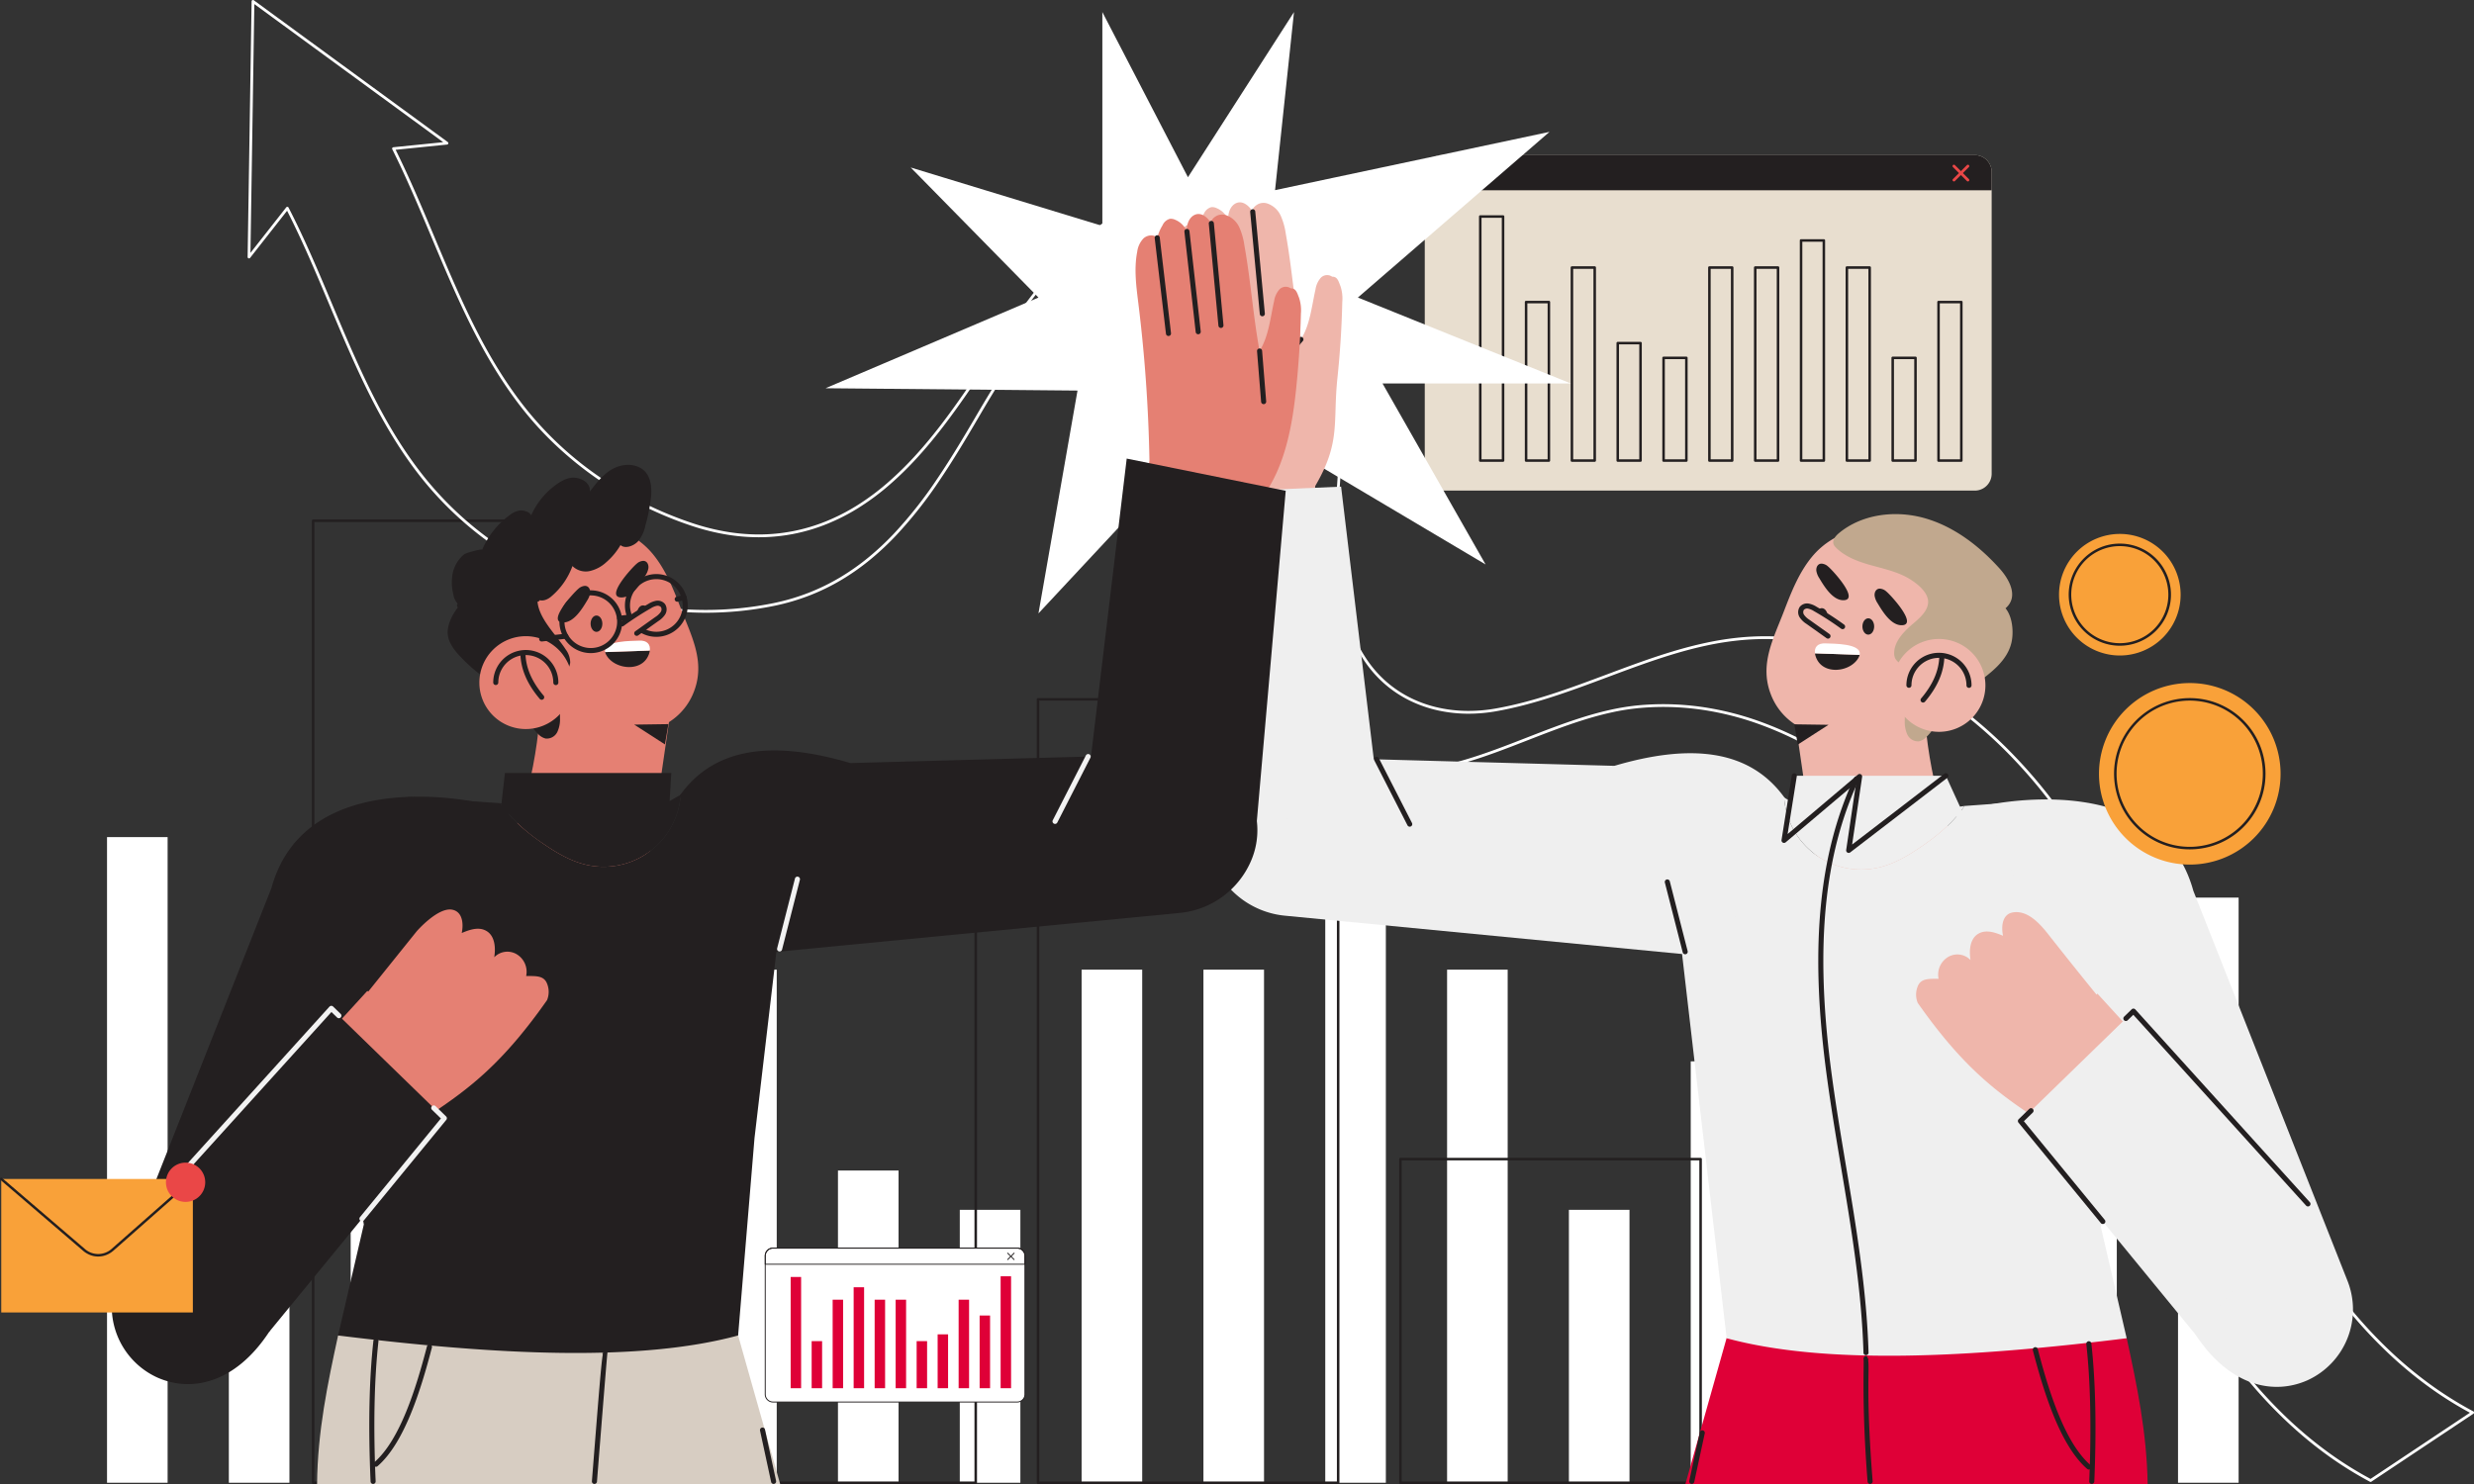 <svg xmlns="http://www.w3.org/2000/svg" width="800.001" height="480" viewBox="0 0 800.001 480">
  <rect x="0" y="0" width="800.001" height="480" fill="#333333" stroke="none"/>
  <g id="グループ_7225" data-name="グループ 7225" transform="translate(2.001)">
    <path id="パス_14007" data-name="パス 14007" d="M1714.582,173.081V270.7a5.453,5.453,0,0,1-5.458,5.449h-172.4a5.453,5.453,0,0,1-5.457-5.449v-97.62a5.455,5.455,0,0,1,5.457-5.452h172.4a5.455,5.455,0,0,1,5.458,5.452" transform="translate(-1072.552 -117.462)" fill="#e8decf"/>
    <path id="長方形_1007" data-name="長方形 1007" d="M-.951-1.357h7.37a.406.406,0,0,1,.407.406V50.32a.406.406,0,0,1-.407.406H-.951a.406.406,0,0,1-.407-.406V-.951A.406.406,0,0,1-.951-1.357Zm6.963.813H-.544V49.913H6.012Z" transform="translate(492.433 98.648)" fill="#231f20"/>
    <path id="長方形_1008" data-name="長方形 1008" d="M-.951-1.357h7.37a.406.406,0,0,1,.407.406V50.32a.406.406,0,0,1-.407.406H-.951a.406.406,0,0,1-.407-.406V-.951A.406.406,0,0,1-.951-1.357Zm6.963.813H-.544V49.913H6.012Z" transform="translate(625.801 98.648)" fill="#231f20"/>
    <path id="長方形_1009" data-name="長方形 1009" d="M-.951-1.358h7.37a.406.406,0,0,1,.407.406V37.037a.406.406,0,0,1-.407.406H-.951a.406.406,0,0,1-.407-.406V-.951A.406.406,0,0,1-.951-1.358Zm6.963.813H-.544V36.631H6.012Z" transform="translate(522.07 111.93)" fill="#231f20"/>
    <path id="長方形_1010" data-name="長方形 1010" d="M-.951-1.358h7.37a.406.406,0,0,1,.407.406V32.255a.406.406,0,0,1-.407.406H-.951a.406.406,0,0,1-.407-.406V-.951A.406.406,0,0,1-.951-1.358Zm6.963.813H-.544V31.849H6.012Z" transform="translate(536.889 116.712)" fill="#231f20"/>
    <path id="長方形_1011" data-name="長方形 1011" d="M-.951-1.358h7.37a.406.406,0,0,1,.407.406V32.255a.406.406,0,0,1-.407.406H-.951a.406.406,0,0,1-.407-.406V-.951A.406.406,0,0,1-.951-1.358Zm6.963.813H-.544V31.849H6.012Z" transform="translate(610.982 116.712)" fill="#231f20"/>
    <path id="長方形_1012" data-name="長方形 1012" d="M-.951-1.357h7.37a.406.406,0,0,1,.407.406V61.477a.406.406,0,0,1-.407.406H-.951a.406.406,0,0,1-.407-.406V-.951A.406.406,0,0,1-.951-1.357Zm6.963.813H-.544V61.071H6.012Z" transform="translate(507.251 87.49)" fill="#231f20"/>
    <path id="長方形_1013" data-name="長方形 1013" d="M-.951-1.357h7.37a.406.406,0,0,1,.407.406V61.477a.406.406,0,0,1-.407.406H-.951a.406.406,0,0,1-.407-.406V-.951A.406.406,0,0,1-.951-1.357Zm6.963.813H-.544V61.071H6.012Z" transform="translate(551.707 87.49)" fill="#231f20"/>
    <path id="長方形_1014" data-name="長方形 1014" d="M-.951-1.357h7.37a.406.406,0,0,1,.407.406V61.477a.406.406,0,0,1-.407.406H-.951a.406.406,0,0,1-.407-.406V-.951A.406.406,0,0,1-.951-1.357Zm6.963.813H-.544V61.071H6.012Z" transform="translate(596.164 87.49)" fill="#231f20"/>
    <path id="長方形_1015" data-name="長方形 1015" d="M-.951-1.358h7.37a.406.406,0,0,1,.407.406V70.244a.406.406,0,0,1-.407.406H-.951a.406.406,0,0,1-.407-.406V-.951A.406.406,0,0,1-.951-1.358Zm6.963.813H-.544V69.837H6.012Z" transform="translate(581.345 78.724)" fill="#231f20"/>
    <path id="長方形_1016" data-name="長方形 1016" d="M-.951-1.357h7.37a.406.406,0,0,1,.407.406V61.477a.406.406,0,0,1-.407.406H-.951a.406.406,0,0,1-.407-.406V-.951A.406.406,0,0,1-.951-1.357Zm6.963.813H-.544V61.071H6.012Z" transform="translate(566.526 87.49)" fill="#231f20"/>
    <path id="長方形_1017" data-name="長方形 1017" d="M-.951-1.358h7.37a.406.406,0,0,1,.407.406V77.985a.406.406,0,0,1-.407.406H-.951a.406.406,0,0,1-.407-.406V-.951A.406.406,0,0,1-.951-1.358Zm6.963.813H-.544V77.578H6.012Z" transform="translate(477.614 70.983)" fill="#231f20"/>
    <path id="パス_14008" data-name="パス 14008" d="M1714.582,173.081v5.933H1531.268v-5.933a5.455,5.455,0,0,1,5.457-5.452h172.4a5.455,5.455,0,0,1,5.458,5.452" transform="translate(-1072.552 -117.462)" fill="#231f20"/>
    <path id="線_29" data-name="線 29" d="M3.461,3.905a.448.448,0,0,1-.318-.131L-1.368-.734a.449.449,0,0,1,0-.635.45.45,0,0,1,.635,0L3.779,3.139a.449.449,0,0,1-.318.766Z" transform="translate(630.883 54.779)" fill="#ea4747"/>
    <path id="線_30" data-name="線 30" d="M-1.051,3.905a.448.448,0,0,1-.318-.131.449.449,0,0,1,0-.635L3.144-1.369a.45.45,0,0,1,.635,0,.449.449,0,0,1,0,.635L-.733,3.774A.448.448,0,0,1-1.051,3.905Z" transform="translate(630.883 54.779)" fill="#ea4747"/>
    <rect id="長方形_1018" data-name="長方形 1018" width="19.592" height="208.83" transform="translate(32.606 270.763)" fill="#fff"/>
    <rect id="長方形_1019" data-name="長方形 1019" width="19.592" height="136.296" transform="translate(71.999 343.298)" fill="#fff"/>
    <rect id="長方形_1020" data-name="長方形 1020" width="19.592" height="136.296" transform="translate(190.18 343.298)" fill="#fff"/>
    <rect id="長方形_1021" data-name="長方形 1021" width="19.592" height="136.296" transform="translate(544.72 343.298)" fill="#fff"/>
    <rect id="長方形_1022" data-name="長方形 1022" width="19.592" height="100.986" transform="translate(268.966 378.607)" fill="#fff"/>
    <rect id="長方形_1023" data-name="長方形 1023" width="19.592" height="88.275" transform="translate(308.36 391.319)" fill="#fff"/>
    <rect id="長方形_1024" data-name="長方形 1024" width="19.592" height="88.275" transform="translate(505.326 391.319)" fill="#fff"/>
    <rect id="長方形_1025" data-name="長方形 1025" width="19.592" height="88.275" transform="translate(623.506 391.319)" fill="#fff"/>
    <rect id="長方形_1026" data-name="長方形 1026" width="19.592" height="165.957" transform="translate(229.573 313.637)" fill="#fff"/>
    <rect id="長方形_1027" data-name="長方形 1027" width="19.592" height="165.957" transform="translate(347.753 313.637)" fill="#fff"/>
    <rect id="長方形_1028" data-name="長方形 1028" width="19.592" height="165.957" transform="translate(465.933 313.637)" fill="#fff"/>
    <rect id="長方形_1029" data-name="長方形 1029" width="19.592" height="165.957" transform="translate(662.9 313.637)" fill="#fff"/>
    <rect id="長方形_1030" data-name="長方形 1030" width="19.592" height="189.261" transform="translate(426.54 290.332)" fill="#fff"/>
    <rect id="長方形_1031" data-name="長方形 1031" width="19.592" height="189.261" transform="translate(702.293 290.332)" fill="#fff"/>
    <rect id="長方形_1032" data-name="長方形 1032" width="19.592" height="165.957" transform="translate(387.146 313.637)" fill="#fff"/>
    <rect id="長方形_1033" data-name="長方形 1033" width="19.592" height="98.162" transform="translate(111.393 381.432)" fill="#fff"/>
    <rect id="長方形_1034" data-name="長方形 1034" width="19.592" height="55.084" transform="translate(150.786 424.51)" fill="#fff"/>
    <rect id="長方形_1035" data-name="長方形 1035" width="19.592" height="55.084" transform="translate(584.113 424.51)" fill="#fff"/>
    <path id="長方形_1036" data-name="長方形 1036" d="M-.951-1.357H96.11a.406.406,0,0,1,.407.406V61.1a.406.406,0,0,1-.407.406H-.951a.406.406,0,0,1-.407-.406V-.951A.406.406,0,0,1-.951-1.357ZM95.7-.545H-.544v61.24H95.7Z" transform="translate(569.002 418.492)" fill="#231f20"/>
    <path id="長方形_1037" data-name="長方形 1037" d="M-.951-1.357H96.11a.406.406,0,0,1,.407.406V103.735a.406.406,0,0,1-.407.406H-.951a.406.406,0,0,1-.407-.406V-.951A.406.406,0,0,1-.951-1.357ZM95.7-.545H-.544V103.329H95.7Z" transform="translate(451.804 375.859)" fill="#231f20"/>
    <path id="長方形_1038" data-name="長方形 1038" d="M-.951-1.358H96.11a.406.406,0,0,1,.407.406v253.4a.406.406,0,0,1-.407.406H-.951a.406.406,0,0,1-.407-.406V-.951A.406.406,0,0,1-.951-1.358ZM95.7-.545H-.544V252.044H95.7Z" transform="translate(334.606 227.143)" fill="#231f20"/>
    <path id="長方形_1039" data-name="長方形 1039" d="M-.951-1.357H96.11a.406.406,0,0,1,.407.406V208.421a.406.406,0,0,1-.407.406H-.951a.406.406,0,0,1-.407-.406V-.951A.406.406,0,0,1-.951-1.357ZM95.7-.545H-.544V208.014H95.7Z" transform="translate(217.408 271.173)" fill="#231f20"/>
    <path id="長方形_1040" data-name="長方形 1040" d="M-.951-1.357H96.11a.406.406,0,0,1,.407.406V310.2a.406.406,0,0,1-.407.406H-.951a.406.406,0,0,1-.407-.406V-.951A.406.406,0,0,1-.951-1.357ZM95.7-.545H-.544V309.8H95.7Z" transform="translate(100.209 169.389)" fill="#231f20"/>
    <path id="パス_14009" data-name="パス 14009" d="M947.1,479.324a.449.449,0,0,1-.211-.053,119.466,119.466,0,0,1-13.8-8.617,131.278,131.278,0,0,1-12.468-10.264,150.222,150.222,0,0,1-11.227-11.673c-3.446-3.984-6.837-8.3-10.079-12.843-3.081-4.313-6.117-8.949-9.024-13.778-2.746-4.561-5.459-9.431-8.064-14.476-2.44-4.726-4.862-9.752-7.2-14.938-2.163-4.8-4.324-9.907-6.423-15.165-2.8-7.025-5.509-13.234-8.268-18.981-2.535-5.28-5.125-10.181-7.916-14.984-5.294-9.109-10.8-16.964-17.169-26.06-5.114-7.3-10.911-15.574-17.693-26.058a162.572,162.572,0,0,0-19.2-24.272,145.048,145.048,0,0,0-23.641-19.977,115,115,0,0,0-27.01-13.543,95.915,95.915,0,0,0-14.436-3.694,87.7,87.7,0,0,0-14.882-1.29c-2.634,0-5.3.125-7.91.371a73.414,73.414,0,0,0-9.089,1.459c-2.844.63-5.8,1.43-9.022,2.444-6,1.886-12.052,4.244-17.9,6.523-6.612,2.576-13.448,5.239-20.169,7.2a89.219,89.219,0,0,1-10.109,2.371,60.241,60.241,0,0,1-10.157.9h0c-.91,0-1.824-.024-2.714-.071a47.428,47.428,0,0,1-9.55-1.48,46.889,46.889,0,0,1-4.8-1.547,49.537,49.537,0,0,1-4.817-2.149,55.909,55.909,0,0,1-8.657-5.437,47.556,47.556,0,0,1-6.795-6.368,46.812,46.812,0,0,1-5.157-7.191,53.2,53.2,0,0,1-3.748-7.9,78.892,78.892,0,0,1-4.216-17.5,186.41,186.41,0,0,1-1.423-19.081c-.281-8.43-.249-17.025-.217-25.337.035-9.188.071-18.688-.317-28-.209-5.009-.52-9.565-.952-13.929-.484-4.9-1.107-9.426-1.9-13.85a38.735,38.735,0,0,0-2.6-8.772,24.507,24.507,0,0,0-4.256-6.683,17.552,17.552,0,0,0-5.835-4.251,18.13,18.13,0,0,0-7.4-1.5,28.213,28.213,0,0,0-9.438,1.8c-23.957,8.576-39.009,31.608-52.373,54.464-3.825,6.543-7.973,13.5-12.383,20.022a139.41,139.41,0,0,1-14.216,18.044,91.862,91.862,0,0,1-8.231,7.706,76.242,76.242,0,0,1-9.21,6.518,69.689,69.689,0,0,1-10.36,5.1,71.2,71.2,0,0,1-11.676,3.439,110.435,110.435,0,0,1-22.082,2.21,117.842,117.842,0,0,1-26.011-2.94A121.7,121.7,0,0,1,357.9,186.72a118.742,118.742,0,0,1-22.334-13.656,110.825,110.825,0,0,1-18.649-18.349c-1.616-2.025-3.216-4.172-4.756-6.379-1.468-2.1-2.929-4.334-4.344-6.627-2.61-4.231-5.125-8.763-7.687-13.854-4.756-9.451-8.96-19.451-13.025-29.121-2.179-5.184-4.432-10.544-6.746-15.762-2.475-5.582-4.77-10.43-7-14.8L261.4,83.406a.449.449,0,0,1-.8-.284L261.887.439A.449.449,0,0,1,262.6.084l62.72,45.863a.449.449,0,0,1-.22.809l-16.639,1.69c4.524,9.127,8.55,18.706,12.447,27.976,4.059,9.657,8.257,19.643,13,29.068,2.551,5.068,5.053,9.578,7.65,13.787,1.406,2.279,2.858,4.495,4.316,6.585,1.529,2.192,3.118,4.323,4.722,6.333a110.862,110.862,0,0,0,24.222,22.364A118.89,118.89,0,0,0,389.1,162.9a120.877,120.877,0,0,0,15.3,6.3,73.879,73.879,0,0,0,10.893,2.755,63.076,63.076,0,0,0,10.572.913,57.94,57.94,0,0,0,11.022-1.053,58.574,58.574,0,0,0,10.626-3.146,65.27,65.27,0,0,0,10.217-5.221,78.556,78.556,0,0,0,9.791-7.279,107.814,107.814,0,0,0,9.118-8.949c2.7-2.967,5.381-6.187,8.19-9.843,5.22-6.795,10.084-14.075,14.787-21.115l1.528-2.287c2.384-3.563,4.966-7.389,7.7-11.232,2.913-4.1,5.6-7.659,8.211-10.877A132.372,132.372,0,0,1,526.1,81.752c1.626-1.631,3.286-3.194,4.933-4.645,1.725-1.519,3.5-2.966,5.261-4.3,8.49-6.421,17.066-10.323,25.489-11.6a39.932,39.932,0,0,1,5.95-.444,42.558,42.558,0,0,1,10.612,1.363,44.693,44.693,0,0,1,9.98,3.9,42.183,42.183,0,0,1,15.658,14.339,47.034,47.034,0,0,1,3.64,6.98,60.99,60.99,0,0,1,2.559,7.443,105.907,105.907,0,0,1,2.887,15.538c.688,5.654,1.157,11.41,1.394,17.107s.247,11.472.031,17.164c-.154,4.043-.426,8.148-.688,12.118a225.374,225.374,0,0,0-.734,23.154c.114,3.048.361,6.008.735,8.8a72.69,72.69,0,0,0,1.678,8.648,57.636,57.636,0,0,0,2.817,8.264,47.481,47.481,0,0,0,4.149,7.648,37.219,37.219,0,0,0,6.562,7.43,36.655,36.655,0,0,0,7.927,5.208,39.8,39.8,0,0,0,8.927,3.069,45.041,45.041,0,0,0,9.561,1.006,50.327,50.327,0,0,0,8.718-.775c2.957-.521,5.947-1.18,9.141-2.012,2.847-.742,5.792-1.607,9-2.644,5.969-1.928,11.972-4.174,17.778-6.346,6.953-2.6,14.143-5.291,21.32-7.451,3.867-1.164,7.423-2.086,10.869-2.819a96.4,96.4,0,0,1,11.118-1.727c2.64-.248,5.328-.374,7.989-.374a88.585,88.585,0,0,1,15.036,1.3,96.815,96.815,0,0,1,14.573,3.729,115.921,115.921,0,0,1,27.224,13.648,145.961,145.961,0,0,1,23.79,20.1,163.459,163.459,0,0,1,19.31,24.4c6.774,10.47,12.565,18.736,17.675,26.03,6.384,9.112,11.9,16.982,17.211,26.124,2.8,4.823,5.4,9.745,7.949,15.047,2.769,5.766,5.481,11.993,8.293,19.037,2.094,5.246,4.25,10.336,6.408,15.129,2.328,5.172,4.743,10.183,7.176,14.895,2.6,5.027,5.3,9.88,8.036,14.425,2.9,4.809,5.919,9.425,8.986,13.719,3.226,4.516,6.6,8.815,10.027,12.778a149.262,149.262,0,0,0,11.159,11.6,130.322,130.322,0,0,0,12.382,10.193,118.533,118.533,0,0,0,13.7,8.551.449.449,0,0,1,.038.77l-32.977,21.964A.449.449,0,0,1,947.1,479.324ZM718.387,227.762a88.6,88.6,0,0,1,15.035,1.3,96.814,96.814,0,0,1,14.572,3.729,115.908,115.908,0,0,1,27.223,13.648,145.94,145.94,0,0,1,23.788,20.1,163.458,163.458,0,0,1,19.31,24.406c6.774,10.47,12.565,18.737,17.675,26.03,6.384,9.112,11.9,16.982,17.21,26.124,2.8,4.823,5.4,9.745,7.949,15.046,2.769,5.766,5.481,11.993,8.293,19.037,2.094,5.246,4.25,10.336,6.408,15.129,2.328,5.172,4.743,10.183,7.176,14.895,2.6,5.027,5.3,9.88,8.035,14.425,2.9,4.809,5.919,9.425,8.986,13.719,3.226,4.516,6.6,8.815,10.027,12.778a149.315,149.315,0,0,0,11.159,11.6,130.385,130.385,0,0,0,12.382,10.194,118.64,118.64,0,0,0,13.461,8.426l32.13-21.4a119.64,119.64,0,0,1-13.14-8.261A131.252,131.252,0,0,1,953.6,438.428a150.214,150.214,0,0,1-11.227-11.673c-3.446-3.984-6.837-8.3-10.079-12.844-3.081-4.313-6.117-8.949-9.025-13.778-2.746-4.561-5.459-9.432-8.064-14.476-2.441-4.726-4.862-9.752-7.2-14.938-2.163-4.8-4.324-9.907-6.423-15.165-2.8-7.025-5.509-13.234-8.268-18.982-2.535-5.28-5.125-10.182-7.916-14.984-5.294-9.109-10.8-16.964-17.17-26.06-5.114-7.3-10.911-15.574-17.693-26.058a162.564,162.564,0,0,0-19.2-24.27,145.057,145.057,0,0,0-23.642-19.977,115.019,115.019,0,0,0-27.012-13.543,95.917,95.917,0,0,0-14.437-3.694,87.687,87.687,0,0,0-14.883-1.29c-2.633,0-5.292.125-7.9.37a95.491,95.491,0,0,0-11.015,1.711c-3.422.727-6.954,1.643-10.8,2.8-7.148,2.152-14.325,4.836-21.264,7.433-5.815,2.175-11.828,4.425-17.816,6.359-3.227,1.042-6.188,1.912-9.052,2.659-3.217.839-6.23,1.5-9.211,2.028a51.222,51.222,0,0,1-8.874.788,45.943,45.943,0,0,1-9.752-1.027,40.693,40.693,0,0,1-9.129-3.139,37.554,37.554,0,0,1-8.121-5.336,38.121,38.121,0,0,1-6.721-7.609,48.386,48.386,0,0,1-4.228-7.792,58.5,58.5,0,0,1-2.861-8.393,73.563,73.563,0,0,1-1.7-8.755c-.378-2.818-.627-5.807-.742-8.883a226.084,226.084,0,0,1,.736-23.247c.263-3.964.534-8.062.687-12.093.216-5.668.205-11.419-.031-17.092s-.7-11.405-1.388-17.036a105.1,105.1,0,0,0-2.861-15.408,60.127,60.127,0,0,0-2.521-7.333,46.127,46.127,0,0,0-3.569-6.847A41.283,41.283,0,0,0,587.9,66.824,43.79,43.79,0,0,0,578.117,63a41.657,41.657,0,0,0-10.388-1.335,39.015,39.015,0,0,0-5.815.433c-8.273,1.251-16.712,5.095-25.081,11.424-1.748,1.322-3.5,2.755-5.209,4.259-1.633,1.438-3.279,2.987-4.891,4.605a131.483,131.483,0,0,0-8.982,10.048c-2.6,3.2-5.274,6.746-8.176,10.831-2.723,3.833-5.3,7.654-7.682,11.211l-1.528,2.286c-4.711,7.053-9.583,14.345-14.821,21.164-2.824,3.676-5.519,6.915-8.238,9.9a108.716,108.716,0,0,1-9.194,9.023,79.456,79.456,0,0,1-9.9,7.363,66.174,66.174,0,0,1-10.359,5.292A59.465,59.465,0,0,1,437.06,172.7a58.842,58.842,0,0,1-11.193,1.07,63.976,63.976,0,0,1-10.723-.926,74.775,74.775,0,0,1-11.026-2.789,121.771,121.771,0,0,1-15.413-6.344,119.777,119.777,0,0,1-14.393-8.41,115.221,115.221,0,0,1-13.046-10.357,109.351,109.351,0,0,1-11.372-12.188c-1.616-2.025-3.216-4.172-4.756-6.38-1.467-2.1-2.929-4.334-4.344-6.627-2.61-4.231-5.125-8.763-7.687-13.855-4.757-9.451-8.96-19.452-13.025-29.123-3.973-9.453-8.082-19.229-12.711-28.5a.449.449,0,0,1,.357-.647l16.121-1.638L262.772,1.321,261.514,81.8l11.567-14.733a.45.45,0,0,1,.753.071c5.223,10.126,9.736,20.862,14.1,31.245,4.059,9.657,8.256,19.642,13,29.065,2.551,5.068,5.053,9.577,7.649,13.786,1.406,2.279,2.858,4.494,4.316,6.585,1.529,2.192,3.118,4.323,4.722,6.333a109.925,109.925,0,0,0,18.5,18.2,117.838,117.838,0,0,0,22.165,13.553,120.8,120.8,0,0,0,24.6,8.458,116.943,116.943,0,0,0,25.812,2.918,109.534,109.534,0,0,0,21.9-2.191,70.3,70.3,0,0,0,11.528-3.4,68.789,68.789,0,0,0,10.226-5.03,75.356,75.356,0,0,0,9.1-6.441,90.981,90.981,0,0,0,8.15-7.63,138.553,138.553,0,0,0,14.124-17.929c4.4-6.5,8.534-13.443,12.352-19.973,2.929-5.01,6.445-10.917,10.312-16.746A153.36,153.36,0,0,1,518.2,102.2c9.6-11.083,19.653-18.4,30.73-22.363a29.1,29.1,0,0,1,9.742-1.854,19.023,19.023,0,0,1,7.761,1.575,18.443,18.443,0,0,1,6.133,4.466,25.4,25.4,0,0,1,4.415,6.926,39.633,39.633,0,0,1,2.662,8.976c.8,4.447,1.426,9,1.913,13.92.434,4.381.746,8.954.956,13.98.389,9.331.353,18.842.318,28.039-.032,8.3-.064,16.891.217,25.3a185.586,185.586,0,0,0,1.415,18.99,78.019,78.019,0,0,0,4.166,17.3,52.327,52.327,0,0,0,3.684,7.768,45.9,45.9,0,0,0,5.058,7.053,46.652,46.652,0,0,0,6.666,6.248,55,55,0,0,0,8.517,5.349,48.624,48.624,0,0,0,4.729,2.11,45.979,45.979,0,0,0,4.707,1.517,46.517,46.517,0,0,0,9.368,1.452c.875.046,1.772.07,2.666.07h0a59.349,59.349,0,0,0,10.007-.887,88.343,88.343,0,0,0,10.008-2.348c6.683-1.949,13.5-4.605,20.095-7.174,5.866-2.285,11.931-4.648,17.961-6.543,3.252-1.022,6.228-1.828,9.1-2.464a74.347,74.347,0,0,1,9.2-1.476C713.035,227.888,715.725,227.762,718.387,227.762Z" transform="translate(-182.529 0.003)" fill="#fff"/>
    <g id="グループ_7226" data-name="グループ 7226" transform="translate(245.297 403.556)">
      <path id="パス_14010" data-name="パス 14010" d="M998.541,1067.83V1112.6a2.5,2.5,0,0,1-2.5,2.5h-78.99a2.5,2.5,0,0,1-2.5-2.5V1067.83a2.5,2.5,0,0,1,2.5-2.5h78.99a2.5,2.5,0,0,1,2.5,2.5" transform="translate(-914.401 -1065.179)" fill="#fff"/>
      <path id="パス_14011" data-name="パス 14011" d="M915.842,1063.972h78.99a2.648,2.648,0,0,1,2.65,2.65v44.772a2.647,2.647,0,0,1-2.65,2.649h-78.99a2.647,2.647,0,0,1-2.65-2.649v-44.772a2.648,2.648,0,0,1,2.65-2.65Zm78.99,49.772a2.353,2.353,0,0,0,2.351-2.35v-44.772a2.354,2.354,0,0,0-2.351-2.351h-78.99a2.354,2.354,0,0,0-2.351,2.351v44.772a2.353,2.353,0,0,0,2.351,2.35Z" transform="translate(-913.193 -1063.972)" fill="#231f20"/>
      <rect id="長方形_1041" data-name="長方形 1041" width="3.377" height="23.515" transform="translate(69.479 21.948)" fill="#df0037"/>
      <rect id="長方形_1042" data-name="長方形 1042" width="3.377" height="35.981" transform="translate(8.373 9.482)" fill="#df0037"/>
      <rect id="長方形_1043" data-name="長方形 1043" width="3.377" height="17.423" transform="translate(55.9 28.04)" fill="#df0037"/>
      <rect id="長方形_1044" data-name="長方形 1044" width="3.377" height="15.23" transform="translate(49.111 30.233)" fill="#df0037"/>
      <rect id="長方形_1045" data-name="長方形 1045" width="3.377" height="15.23" transform="translate(15.162 30.233)" fill="#df0037"/>
      <rect id="長方形_1046" data-name="長方形 1046" width="3.377" height="28.632" transform="translate(62.69 16.831)" fill="#df0037"/>
      <rect id="長方形_1047" data-name="長方形 1047" width="3.377" height="28.632" transform="translate(42.32 16.831)" fill="#df0037"/>
      <rect id="長方形_1048" data-name="長方形 1048" width="3.377" height="28.632" transform="translate(21.952 16.831)" fill="#df0037"/>
      <rect id="長方形_1049" data-name="長方形 1049" width="3.377" height="32.653" transform="translate(28.741 12.81)" fill="#df0037"/>
      <rect id="長方形_1050" data-name="長方形 1050" width="3.377" height="28.632" transform="translate(35.531 16.831)" fill="#df0037"/>
      <rect id="長方形_1051" data-name="長方形 1051" width="3.377" height="36.203" transform="translate(76.269 9.26)" fill="#df0037"/>
      <path id="パス_14012" data-name="パス 14012" d="M915.842,1063.972h78.99a2.648,2.648,0,0,1,2.65,2.65v2.721a.15.15,0,0,1-.149.149H913.342a.149.149,0,0,1-.149-.149v-2.721a2.648,2.648,0,0,1,2.65-2.65Zm81.341,5.222v-2.572a2.354,2.354,0,0,0-2.351-2.351h-78.99a2.354,2.354,0,0,0-2.351,2.351v2.572Z" transform="translate(-913.193 -1063.972)" fill="#231f20"/>
      <path id="線_31" data-name="線 31" d="M.859,1.009A.149.149,0,0,1,.754.965L-1.314-1.1a.149.149,0,0,1,0-.211.149.149,0,0,1,.211,0L.965.754a.149.149,0,0,1-.106.255Z" transform="translate(79.76 2.991)" fill="#231f20"/>
      <path id="線_32" data-name="線 32" d="M-1.208,1.009A.149.149,0,0,1-1.314.965a.149.149,0,0,1,0-.211L.754-1.314a.149.149,0,0,1,.211,0,.149.149,0,0,1,0,.211L-1.1.965A.149.149,0,0,1-1.208,1.009Z" transform="translate(79.76 2.991)" fill="#231f20"/>
    </g>
    <path id="パス_14013" data-name="パス 14013" d="M953.287,105.379,911.971,63.315l61.972,18.9V13.043l27.68,53.415,34.293-53.415-6.125,57.6,88.754-18.852-61.973,53.585,68.858,27.791h-60.893l33.331,58.546L1027.242,149.8l-5.1,57.743-18.7-53.771-50.157,53.771,12.624-72.074-81.482-.755Z" transform="translate(-619.483 -9.139)" fill="#fff"/>
    <path id="パス_14014" data-name="パス 14014" d="M1308.482,310.43c8.34-14.245,5.65-20.473,7.165-34.859q1.294-12.289,1.575-24.657a12.786,12.786,0,0,0-.6-5.147c-.657-1.612-.95-3.047-2.692-3.03a2.822,2.822,0,0,0-3.708.421,7.383,7.383,0,0,0-1.662,3.7c-1.233,5.483-1.744,11.373-4.7,16.154-2.086-11.387-2.859-22.76-4.9-34.089a21.885,21.885,0,0,0-1.63-5.864,7.392,7.392,0,0,0-4.377-4,3.989,3.989,0,0,0-3.088.284c-.914.542-1.848,1.371-1.606,2.4-1.058-1.75-3.074-3.715-5.27-2.821-1.955.8-2.832,3.323-2.62,5.421a7.092,7.092,0,0,0-3.9-3.821,3.175,3.175,0,0,0-1.631-.262,3.672,3.672,0,0,0-2.356,2.092,14.958,14.958,0,0,0-1.721,4.034c-1.131-1.178-3.213-.907-4.425.189a7.7,7.7,0,0,0-2.046,4.356c-1.082,5.535-.3,11.241.393,16.839a485.18,485.18,0,0,1,3.565,50.6l2.513,34.657,35.905-2.151Z" transform="translate(-885.177 -153.25)" fill="#efb6ab"/>
    <path id="線_33" data-name="線 33" d="M1.188,31.884a.82.82,0,0,1-.816-.743L-2.736-1.843A.82.82,0,0,1-2-2.736.82.82,0,0,1-1.1-2L2.006,30.988a.82.82,0,0,1-.74.893Q1.227,31.884,1.188,31.884Z" transform="translate(405.001 70.415)" fill="#231f20"/>
    <path id="線_34" data-name="線 34" d="M1.728,31.33A.82.82,0,0,1,.913,30.6L-2.734-1.828a.82.82,0,0,1,.724-.906.82.82,0,0,1,.907.723l3.647,32.43a.82.82,0,0,1-.724.906A.83.83,0,0,1,1.728,31.33Z" transform="translate(397.111 73.014)" fill="#231f20"/>
    <path id="線_35" data-name="線 35" d="M1.723,29.849a.82.82,0,0,1-.814-.724L-2.734-1.824a.82.82,0,0,1,.719-.91.82.82,0,0,1,.911.718L2.539,28.933a.82.82,0,0,1-.719.91A.83.83,0,0,1,1.723,29.849Z" transform="translate(387.503 75.057)" fill="#231f20"/>
    <path id="パス_14015" data-name="パス 14015" d="M1339.989,401.848a.82.82,0,0,1-.817-.757c-.428-5.572,1.2-11.661,4.718-17.607.662-1.12,1.413-2.441,2.224-3.868,2.98-5.242,6.689-11.766,9.91-15.314a.82.82,0,0,1,1.216,1.1c-3.1,3.414-6.759,9.851-9.7,15.022-.816,1.435-1.572,2.764-2.238,3.892-3.343,5.656-4.9,11.412-4.5,16.648a.82.82,0,0,1-.755.88Z" transform="translate(-937.954 -255.089)" fill="#231f20"/>
    <path id="パス_14016" data-name="パス 14016" d="M1302.589,404.437a.82.82,0,0,1-.8-.653,87.311,87.311,0,0,0-8.585-23.57.82.82,0,0,1,1.445-.776,88.933,88.933,0,0,1,8.747,24.012.821.821,0,0,1-.8.987Z" transform="translate(-905.733 -265.581)" fill="#231f20"/>
    <path id="パス_14017" data-name="パス 14017" d="M1962.1,1493.637H1812.623l13.333-47.25h129.351c3.3,15.24,6.518,30.522,6.789,47.25" transform="translate(-1269.622 -1013.637)" fill="#df0037"/>
    <path id="パス_14018" data-name="パス 14018" d="M1913.558,635.718a20.083,20.083,0,0,1-12.052-11.89c-3.664-9.589.813-17.794,4.221-26.657,2.364-6.148,4.792-12.409,8.941-17.528,15.4-19,50.76-8.385,53.274,15.669,1.189,11.384-6.4,24.191-15.569,30.57-9.872,6.867-26.793,13.842-38.814,9.836" transform="translate(-1330.919 -399.332)" fill="#efb6ab"/>
    <path id="パス_14019" data-name="パス 14019" d="M1971.411,734.491c-.493,16.473,3.505,42.075,11.654,55.613-19.427,7.805-36.4,10.689-46.975.716l-6.813-46.836Z" transform="translate(-1351.33 -514.68)" fill="#efb6ab"/>
    <path id="パス_14020" data-name="パス 14020" d="M1952.453,706.129a6.049,6.049,0,0,0,.553,1.788,5.845,5.845,0,0,0,1.713,2.154c3.484,2.7,9.734,1.271,11.832-2.552a3.477,3.477,0,0,0,.35-.9Z" transform="translate(-1367.564 -494.806)" fill="#231f20"/>
    <path id="パス_14021" data-name="パス 14021" d="M1952.366,698.573l14.448.492c.8-3.816-8.883-3.583-10.955-3.706-2.642-.158-3.755,1.255-3.493,3.215" transform="translate(-1367.477 -487.251)" fill="#fff"/>
    <path id="パス_14022" data-name="パス 14022" d="M2003.685,670.9c0,1.459.851,2.642,1.9,2.642s1.9-1.183,1.9-2.642-.851-2.642-1.9-2.642-1.9,1.183-1.9,2.642" transform="translate(-1403.449 -468.269)" fill="#231f20"/>
    <path id="パス_14023" data-name="パス 14023" d="M1953.442,659.933c0,1.459.851,2.642,1.9,2.642s1.9-1.183,1.9-2.642-.851-2.642-1.9-2.642-1.9,1.183-1.9,2.642" transform="translate(-1368.257 -460.584)" fill="#231f20"/>
    <path id="パス_14024" data-name="パス 14024" d="M1950.607,661.656a95.6,95.6,0,0,0-8.864-5.737,6.419,6.419,0,0,0-2.179-.9,2.037,2.037,0,0,0-2.1,3.262,6.769,6.769,0,0,0,1.962,1.836l6.465,4.6Z" transform="translate(-1356.779 -458.97)" fill="#efb6ab"/>
    <path id="パス_14051" data-name="パス 14051" d="M485.318,1491.425H335.574c.168-17.043,3.443-32.562,6.8-48.04H471.726Z" transform="translate(-235.047 -1011.425)" fill="#d7cdc2"/>
    <path id="パス_14025" data-name="パス 14025" d="M1943.967,663.612a.817.817,0,0,1-.475-.152l-6.465-4.6a7.448,7.448,0,0,1-2.186-2.075,3.109,3.109,0,0,1,.01-3.471,3.067,3.067,0,0,1,2.915-1.029,7.123,7.123,0,0,1,2.465,1,96.786,96.786,0,0,1,8.939,5.786.82.82,0,1,1-.967,1.325,95.142,95.142,0,0,0-8.788-5.688,5.72,5.72,0,0,0-1.893-.8,1.5,1.5,0,0,0-1.372.409,1.519,1.519,0,0,0,.089,1.613,6.123,6.123,0,0,0,1.739,1.6l6.465,4.6a.82.82,0,0,1-.477,1.487Z" transform="translate(-1354.858 -457.048)" fill="#231f20"/>
    <path id="パス_14026" data-name="パス 14026" d="M2016.837,638.6c-.15-1.127.383-2.411,1.7-2.405a3.485,3.485,0,0,1,2.092.934c1.446,1.174,10.382,10.907,4.9,10.9-3.484-.008-6.2-4.549-7.75-7.127a6.109,6.109,0,0,1-.938-2.3" transform="translate(-1412.643 -445.8)" fill="#231f20"/>
    <path id="パス_14027" data-name="パス 14027" d="M1953.93,611.559c-.15-1.127.383-2.411,1.7-2.4a3.485,3.485,0,0,1,2.092.934c1.446,1.174,10.383,10.907,4.9,10.9-3.484-.007-6.2-4.549-7.749-7.127a6.122,6.122,0,0,1-.938-2.3" transform="translate(-1368.581 -426.853)" fill="#231f20"/>
    <path id="パス_14028" data-name="パス 14028" d="M2005.456,623.567a17.856,17.856,0,0,1-3.054,4.042,4.944,4.944,0,0,1-2.473,1.526,3.809,3.809,0,0,1-3.78-2.123,9.486,9.486,0,0,1-.862-4.5c-.04-5.622,1.43-10.727,2.75-16.221l-3.482-1.93a5.431,5.431,0,0,1-2.3-1.915,3.852,3.852,0,0,1-.4-1.847c0-3.06,2.068-5.712,4.256-7.855,2.281-2.234,6.313-4.745,6.706-8.244.433-3.869-4.771-7.414-7.767-8.864-3.609-1.747-7.586-2.557-11.437-3.676s-7.731-2.638-10.568-5.47a3.256,3.256,0,0,1-.754-1.009c-.553-1.329.567-2.734,1.673-3.655,7.539-6.274,18.433-7.545,27.864-4.84s17.518,8.946,24.09,16.224c3.159,3.5,6.323,9.158,1.943,12.9,2.263,2.693,2.681,7.665,1.949,10.974-1.336,6.036-6.753,9.888-11.393,13.416-4.926,3.746-9.907,7.55-12.955,13.07" transform="translate(-1381.352 -389.355)" fill="#c1a88e"/>
    <path id="パス_14029" data-name="パス 14029" d="M2036.191,705.6a15.017,15.017,0,1,0,15.017-15,15.009,15.009,0,0,0-15.017,15" transform="translate(-1426.217 -483.924)" fill="#efb6ab"/>
    <path id="パス_14030" data-name="パス 14030" d="M2071.407,716.912a.82.82,0,0,1-.821-.82,8.891,8.891,0,0,0-17.782,0,.821.821,0,0,1-1.641,0,10.532,10.532,0,0,1,21.064,0A.82.82,0,0,1,2071.407,716.912Z" transform="translate(-1436.704 -494.415)" fill="#231f20"/>
    <path id="パス_14031" data-name="パス 14031" d="M2067.246,722.273a.82.82,0,0,1-.626-1.349c3.844-4.536,5.767-9.009,5.876-13.674a.82.82,0,0,1,1.64.039c-.119,5.054-2.168,9.861-6.264,14.695A.819.819,0,0,1,2067.246,722.273Z" transform="translate(-1447.394 -495.03)" fill="#231f20"/>
    <path id="パス_14032" data-name="パス 14032" d="M1826.143,1032.328c31.859,8.641,77.934,6.368,129.351,0l-8.32-35.9,10.589-64.989-26.833-73.3-27.88,2.022c-3.5,5.277-8.69,9.547-13.991,13.172-4.2,2.869-8.668,5.527-13.621,6.706a24.988,24.988,0,0,1-30.276-19.3,28.056,28.056,0,0,1-.461-3.307l-3.43-1.941-30.558,43.832" transform="translate(-1269.809 -599.47)" fill="#efefef"/>
    <path id="パス_14033" data-name="パス 14033" d="M1927,866.461l-7.918-4.484a27.95,27.95,0,0,0,.461,3.308,24.988,24.988,0,0,0,30.276,19.3c4.952-1.179,9.418-3.838,13.62-6.707,5.3-3.624,10.495-7.895,13.991-13.171l-4.29.624Z" transform="translate(-1344.191 -604.014)" fill="#efefef"/>
    <path id="パス_14034" data-name="パス 14034" d="M2136.16,844.253s56.156-12.984,67.324,27.583L2253.3,997.9a25.152,25.152,0,0,1-12.948,32.26c-10.667,4.734-24.919,2.233-36.116-14.739Z" transform="translate(-1496.238 -583.695)" fill="#efefef"/>
    <path id="パス_14035" data-name="パス 14035" d="M2161.414,1103.395l11.6,15.506,29.506-31.437-12.366-13.541Z" transform="translate(-1513.927 -752.531)" fill="#efb6ab"/>
    <path id="パス_14036" data-name="パス 14036" d="M2070.9,1012.025l24.351-34.8s-8.04-9.718-19.384-24.12c-2.9-3.677-6.755-7.754-11.374-6.979-3.3.554-3.852,4.286-3.171,7.557-2.647-1.128-5.593-2.115-8.052-.624-2.674,1.622-2.96,5.385-2.457,8.47a5.912,5.912,0,0,0-7.191-1.023,6.625,6.625,0,0,0-3.137,7.077c-3.009.069-5.747-.266-6.785,2.557a7.009,7.009,0,0,0,.042,5.263c14.465,20.633,25.315,28.646,37.158,36.626" transform="translate(-1415.616 -651.005)" fill="#efb6ab"/>
    <path id="パス_14038" data-name="パス 14038" d="M2002.321,1504.682a.82.82,0,0,1-.817-.755c-1.927-24.341-1.117-38-1.287-39.512a.819.819,0,0,1-.032-.229.851.851,0,0,1,.79-.85c.243-.01.417-.016.612.842l.239.009a.817.817,0,0,1-.144.464c.505,2.854-.782,10.857,1.457,39.148a.82.82,0,0,1-.753.882Z" transform="translate(-1399.595 -1024.704)" fill="#231f20"/>
    <path id="パス_14039" data-name="パス 14039" d="M1483.421,828.747c-11.451-16.229-30.963-17.737-55.221-10.58l-110.442-3.023a25.036,25.036,0,0,0-19.19,34.463,28,28,0,0,0,23.374,17.054l139.541,13.474Z" transform="translate(-908.175 -570.456)" fill="#efefef"/>
    <path id="パス_14040" data-name="パス 14040" d="M1276.125,643.617l53.793-21.873-11.483-95.777-52.4,2.24Z" transform="translate(-886.775 -368.561)" fill="#efefef"/>
    <path id="パス_14041" data-name="パス 14041" d="M2174.26,1128.38l56.667,69.128,36.31-42.318-56.437-62.352Z" transform="translate(-1522.925 -765.785)" fill="#efefef"/>
    <path id="パス_14042" data-name="パス 14042" d="M2198.983,1235.221a.818.818,0,0,1-.635-.3l-26.641-32.5a.819.819,0,0,1,.063-1.106l3.417-3.323a.82.82,0,1,1,1.144,1.175l-2.876,2.8,26.164,31.917a.82.82,0,0,1-.635,1.339Z" transform="translate(-1521.006 -839.308)" fill="#231f20"/>
    <path id="パス_14043" data-name="パス 14043" d="M2345.06,1154.091a.819.819,0,0,1-.609-.27l-55.867-61.722-1.825,1.776a.82.82,0,1,1-1.145-1.174l2.437-2.369a.82.82,0,0,1,1.18.038l56.438,62.352a.82.82,0,0,1-.608,1.37Z" transform="translate(-1600.747 -763.866)" fill="#231f20"/>
    <path id="パス_14044" data-name="パス 14044" d="M1930.155,782.836l11.058.16-9.936,6.4Z" transform="translate(-1351.946 -548.557)" fill="#231f20"/>
    <path id="線_39" data-name="線 39" d="M3.852,21.475a.821.821,0,0,0,.8-1.023L-1.123-2.123a.821.821,0,0,0-1-.591.82.82,0,0,0-.592,1L3.058,20.857A.821.821,0,0,0,3.852,21.475Z" transform="translate(539.072 287.185)" fill="#231f20"/>
    <path id="パス_14045" data-name="パス 14045" d="M2247.12,1495.76h-.035a.82.82,0,0,1-.785-.854c.726-17.234.408-32.17-.945-44.395a.82.82,0,0,1,1.631-.18c1.362,12.306,1.683,27.326.953,44.644A.82.82,0,0,1,2247.12,1495.76Z" transform="translate(-1572.718 -1015.781)" fill="#231f20"/>
    <path id="パス_14046" data-name="パス 14046" d="M2205.7,1495.606a.817.817,0,0,1-.538-.2c-8.668-7.526-13.94-24.452-17.564-38.356a.82.82,0,0,1,1.588-.413c3.565,13.676,8.725,30.3,17.053,37.532a.82.82,0,0,1-.539,1.438Z" transform="translate(-1532.247 -1020.281)" fill="#231f20"/>
    <path id="線_40" data-name="線 40" d="M-1.918,14.6a.824.824,0,0,1-.174-.019.82.82,0,0,1-.629-.974l3.39-15.7a.821.821,0,0,1,.975-.628.82.82,0,0,1,.629.974l-3.39,15.7A.821.821,0,0,1-1.918,14.6Z" transform="translate(546.978 465.379)" fill="#231f20"/>
    <path id="線_41" data-name="線 41" d="M8.792,19.865a.821.821,0,0,1-.731-.447L-2.65-1.547a.819.819,0,0,1,.358-1.1.821.821,0,0,1,1.1.357L9.523,18.673a.82.82,0,0,1-.73,1.192Z" transform="translate(445.062 247.526)" fill="#231f20"/>
    <path id="パス_14047" data-name="パス 14047" d="M1920.259,851.627l2.964-13.182h49.009l6.024,13.182Z" transform="translate(-1345.014 -587.524)" fill="#efefef"/>
    <path id="パス_14048" data-name="パス 14048" d="M1938.069,861.48a.821.821,0,0,1-.811-.939l3.213-21.745-22.777,19.254a.82.82,0,0,1-1.34-.754l3.317-20.9a.821.821,0,0,1,1.621.257l-2.971,18.719,22.75-19.231a.82.82,0,0,1,1.342.745l-3.234,21.888,29.812-22.9a.82.82,0,1,1,1,1.3l-31.42,24.135A.821.821,0,0,1,1938.069,861.48Z" transform="translate(-1342.271 -585.605)" fill="#231f20"/>
    <path id="パス_14049" data-name="パス 14049" d="M1971.473,1026.361a.82.82,0,0,1-.82-.8c-.587-20.2-3.988-40.517-7.276-60.164-1.805-10.781-3.671-21.929-5.056-32.95-4.9-39.038-1.946-68.529,9.31-92.808a.82.82,0,0,1,1.489.689c-11.122,23.989-14.036,53.2-9.171,91.915,1.38,10.988,3.243,22.119,5.045,32.883,3.3,19.7,6.708,40.074,7.3,60.387a.821.821,0,0,1-.8.843Z" transform="translate(-1370.076 -588.031)" fill="#231f20"/>
    <path id="パス_14050" data-name="パス 14050" d="M1255.729,327.782c10.609-9.844,13.734-25.219,15.248-39.605q1.294-12.289,1.574-24.657a12.805,12.805,0,0,0-.6-5.147c-.658-1.612-.95-3.047-2.692-3.03a2.821,2.821,0,0,0-3.708.421,7.379,7.379,0,0,0-1.662,3.7c-1.233,5.483-1.744,11.373-4.7,16.154-2.086-11.386-2.859-22.76-4.9-34.089a21.876,21.876,0,0,0-1.63-5.864,7.39,7.39,0,0,0-4.376-4,3.989,3.989,0,0,0-3.089.284c-.914.542-1.848,1.371-1.605,2.4-1.059-1.75-3.074-3.715-5.27-2.822-1.955.8-2.832,3.323-2.62,5.421a7.092,7.092,0,0,0-3.9-3.821,3.176,3.176,0,0,0-1.632-.262,3.671,3.671,0,0,0-2.356,2.092,14.944,14.944,0,0,0-1.722,4.034c-1.131-1.179-3.213-.907-4.425.189a7.693,7.693,0,0,0-2.046,4.356c-1.082,5.535-.3,11.241.393,16.839a485.247,485.247,0,0,1,3.565,50.6l-3.986,34.474,33.843.951Z" transform="translate(-853.889 -162.083)" fill="#e58073"/>
    <path id="線_42" data-name="線 42" d="M-.6,15.266a.82.82,0,0,1-.817-.754L-2.736-1.854a.82.82,0,0,1,.752-.883.82.82,0,0,1,.884.751L.22,14.38a.82.82,0,0,1-.752.883Z" transform="translate(407.216 115.456)" fill="#231f20"/>
    <path id="線_43" data-name="線 43" d="M1.188,31.884a.82.82,0,0,1-.816-.743L-2.736-1.843A.82.82,0,0,1-2-2.736.82.82,0,0,1-1.1-2L2.006,30.988a.82.82,0,0,1-.74.893Q1.227,31.884,1.188,31.884Z" transform="translate(391.62 74.187)" fill="#231f20"/>
    <path id="線_44" data-name="線 44" d="M1.728,31.33A.82.82,0,0,1,.913,30.6L-2.734-1.828a.82.82,0,0,1,.724-.906.82.82,0,0,1,.907.723l3.647,32.43a.82.82,0,0,1-.724.906A.83.83,0,0,1,1.728,31.33Z" transform="translate(383.729 76.787)" fill="#231f20"/>
    <path id="線_45" data-name="線 45" d="M1.722,29.849a.82.82,0,0,1-.814-.724L-2.734-1.824a.82.82,0,0,1,.719-.91.82.82,0,0,1,.911.718L2.538,28.933a.82.82,0,0,1-.719.91A.831.831,0,0,1,1.722,29.849Z" transform="translate(374.121 78.83)" fill="#231f20"/>
    <path id="パス_14052" data-name="パス 14052" d="M574.823,632.719a20.086,20.086,0,0,0,12.053-11.89c3.664-9.589-.813-17.794-4.221-26.657-2.364-6.148-4.792-12.409-8.941-17.528-15.4-19-50.76-8.386-53.274,15.669-1.19,11.384,6.4,24.191,15.569,30.57,9.871,6.867,26.793,13.842,38.814,9.836" transform="translate(-364.448 -397.23)" fill="#e58073"/>
    <path id="パス_14053" data-name="パス 14053" d="M550.031,731.492c.493,16.473-3.505,42.075-11.654,55.613,19.427,7.805,36.4,10.689,46.975.716l6.813-46.836Z" transform="translate(-377.097 -512.579)" fill="#e58073"/>
    <path id="パス_14054" data-name="パス 14054" d="M660.974,703.131a6.051,6.051,0,0,1-.554,1.789,5.846,5.846,0,0,1-1.712,2.154c-3.483,2.7-9.734,1.271-11.832-2.552a3.463,3.463,0,0,1-.349-.9Z" transform="translate(-452.848 -492.706)" fill="#231f20"/>
    <path id="パス_14055" data-name="パス 14055" d="M660.863,695.575l-14.448.492c-.8-3.816,8.883-3.583,10.954-3.706,2.642-.158,3.755,1.255,3.493,3.215" transform="translate(-452.738 -485.15)" fill="#fff"/>
    <path id="パス_14056" data-name="パス 14056" d="M634.633,667.9c0,1.459-.851,2.642-1.9,2.642s-1.9-1.183-1.9-2.642.851-2.642,1.9-2.642,1.9,1.183,1.9,2.642" transform="translate(-441.855 -466.167)" fill="#231f20"/>
    <path id="パス_14057" data-name="パス 14057" d="M684.876,656.934c0,1.459-.851,2.642-1.9,2.642s-1.9-1.183-1.9-2.642.851-2.642,1.9-2.642,1.9,1.183,1.9,2.642" transform="translate(-477.047 -458.483)" fill="#231f20"/>
    <path id="パス_14058" data-name="パス 14058" d="M605.881,635.6c.149-1.127-.384-2.411-1.7-2.4a3.489,3.489,0,0,0-2.092.934c-1.446,1.174-10.382,10.907-4.9,10.9,3.484-.007,6.2-4.549,7.749-7.127a6.118,6.118,0,0,0,.938-2.3" transform="translate(-417.06 -443.698)" fill="#231f20"/>
    <path id="パス_14059" data-name="パス 14059" d="M668.788,608.56c.149-1.127-.384-2.411-1.7-2.4a3.486,3.486,0,0,0-2.092.934c-1.446,1.174-10.383,10.907-4.9,10.9,3.484-.007,6.2-4.549,7.749-7.127a6.119,6.119,0,0,0,.938-2.3" transform="translate(-461.122 -424.751)" fill="#231f20"/>
    <path id="パス_14060" data-name="パス 14060" d="M502.689,585.385a17.832,17.832,0,0,0,3.054,4.041,4.943,4.943,0,0,0,2.473,1.526,3.808,3.808,0,0,0,3.78-2.123,9.484,9.484,0,0,0,.861-4.5,42,42,0,0,0-1.823-12.528,9.7,9.7,0,0,0,3.129-1.963,5.111,5.111,0,0,0,2-3.435,7.214,7.214,0,0,0-1.494-4.323c-3.036-4.743-9.088-10.2-9.123-16.2,1.414.889,3.146.243,4.427-.829a23.276,23.276,0,0,0,6.918-9.889,6.108,6.108,0,0,0,5.611,1.609,11.7,11.7,0,0,0,5.315-2.844,22.011,22.011,0,0,0,4.613-5.549c1.494,1.307,4.154.307,5.557-1.1a11.411,11.411,0,0,0,2.507-5.319,55.723,55.723,0,0,0,1.8-9.1c.264-2.83.072-5.946-1.789-8.1-2.4-2.771-6.851-2.9-10.132-1.268s-5.647,4.62-7.838,7.556c.135-2.578-2.127-4.113-4.69-4.436-2.047-.258-4.048.717-5.752,1.88a24.548,24.548,0,0,0-8.556,10.273c-.431-1.124-2.462-1.7-3.661-1.58a6.932,6.932,0,0,0-3.248,1.485,26.84,26.84,0,0,0-8.942,11.24c.219-.519-5.193.987-5.813,1.451a10.836,10.836,0,0,0-3.693,6.088,15.505,15.505,0,0,0,.165,6.745,5.754,5.754,0,0,0,2.029,3.709c-1.923,2.214-3.706,5.473-3.834,8.4-.156,3.569,2.523,6.558,5.024,9.111,7.179,7.328,16.169,10.989,21.126,19.968" transform="translate(-333.779 -352.07)" fill="#231f20"/>
    <path id="パス_14061" data-name="パス 14061" d="M540.792,702.6a15.017,15.017,0,1,1-15.017-15,15.009,15.009,0,0,1,15.017,15" transform="translate(-357.752 -481.823)" fill="#e58073"/>
    <path id="パス_14062" data-name="パス 14062" d="M545.973,713.914a.82.82,0,0,1-.821-.82,8.891,8.891,0,0,0-17.782,0,.821.821,0,0,1-1.641,0,10.532,10.532,0,0,1,21.064,0A.82.82,0,0,1,545.973,713.914Z" transform="translate(-368.239 -492.315)" fill="#231f20"/>
    <path id="パス_14063" data-name="パス 14063" d="M561.932,719.274a.82.82,0,0,1-.627-.29c-4.1-4.834-6.145-9.641-6.264-14.695a.821.821,0,0,1,1.641-.039c.11,4.665,2.032,9.138,5.876,13.674a.82.82,0,0,1-.626,1.349Z" transform="translate(-388.769 -492.929)" fill="#231f20"/>
    <path id="線_46" data-name="線 46" d="M-1.919.927A.82.82,0,0,1-2.736.173.82.82,0,0,1-1.984-.71L23.188-2.736a.82.82,0,0,1,.884.751.82.82,0,0,1-.752.883L-1.853.924Z" transform="translate(148.512 195.727)" fill="#231f20"/>
    <path id="パス_14064" data-name="パス 14064" d="M487.623,965.472l-5.3,63.857c-31.858,8.641-77.934,6.368-129.351,0l8.32-35.9-10.589-64.989,24.831-73.3,29.882,2.022c3.5,5.277,8.69,9.547,13.991,13.172,4.2,2.869,8.668,5.527,13.621,6.706a24.988,24.988,0,0,0,30.277-19.3,28.034,28.034,0,0,0,.461-3.308l3.43-1.941,28.557,43.832" transform="translate(-245.645 -597.369)" fill="#231f20"/>
    <path id="パス_14065" data-name="パス 14065" d="M232.972,841.254s-56.156-12.984-67.324,27.583L115.827,994.9a25.152,25.152,0,0,0,12.948,32.261c10.667,4.734,24.919,2.233,36.116-14.739Z" transform="translate(-79.879 -581.593)" fill="#231f20"/>
    <path id="パス_14066" data-name="パス 14066" d="M389.675,1100.4l-11.6,15.506-29.506-31.437,12.366-13.541Z" transform="translate(-244.148 -750.43)" fill="#e58073"/>
    <path id="パス_14067" data-name="パス 14067" d="M402.828,1009.006l-24.351-34.8,19.384-24.119s6.755-7.754,11.374-6.979c3.3.554,3.853,4.285,3.171,7.557,2.646-1.128,5.592-2.115,8.052-.624,2.675,1.622,2.96,5.385,2.456,8.47a5.913,5.913,0,0,1,7.192-1.023,6.626,6.626,0,0,1,3.137,7.077c3.009.069,5.747-.266,6.785,2.558a7.009,7.009,0,0,1-.042,5.262c-14.465,20.633-25.315,28.646-37.158,36.626" transform="translate(-265.098 -648.883)" fill="#e58073"/>
    <path id="パス_14069" data-name="パス 14069" d="M633.056,1502.579l-.065,0a.82.82,0,0,1-.753-.882c2.292-29,3.017-38.16,3.529-41.045a.815.815,0,0,1-.144-.464h.236c.2-.867.372-.86.614-.851a.851.851,0,0,1,.791.851.818.818,0,0,1-.032.229c-.205,1.821-1.854,22.4-3.357,41.41A.82.82,0,0,1,633.056,1502.579Z" transform="translate(-442.839 -1022.6)" fill="#231f20"/>
    <path id="パス_14070" data-name="パス 14070" d="M726.949,825.749c11.451-16.229,30.963-17.737,55.221-10.58l110.442-3.023a25.036,25.036,0,0,1,19.19,34.463,28,28,0,0,1-23.374,17.054L748.886,877.136Z" transform="translate(-509.179 -568.356)" fill="#231f20"/>
    <path id="パス_14071" data-name="パス 14071" d="M1221.718,621.46l-53.793-21.873,12.464-103.959,51.417,10.422Z" transform="translate(-818.054 -347.301)" fill="#231f20"/>
    <path id="パス_14072" data-name="パス 14072" d="M255.553,1125.382l-56.667,69.128-36.31-42.318,56.437-62.353Z" transform="translate(-113.873 -763.684)" fill="#231f20"/>
    <path id="パス_14073" data-name="パス 14073" d="M382.1,1232.223a.82.82,0,0,1-.634-1.339l26.164-31.917-2.877-2.8a.82.82,0,1,1,1.145-1.174l3.416,3.323a.819.819,0,0,1,.062,1.107l-26.641,32.5A.819.819,0,0,1,382.1,1232.223Z" transform="translate(-267.06 -837.206)" fill="#f2f2f2"/>
    <path id="パス_14074" data-name="パス 14074" d="M160.657,1151.092a.82.82,0,0,1-.608-1.37l56.437-62.352a.821.821,0,0,1,1.181-.038l2.436,2.369a.82.82,0,1,1-1.145,1.175l-1.825-1.776-55.866,61.721A.819.819,0,0,1,160.657,1151.092Z" transform="translate(-111.955 -761.765)" fill="#f2f2f2"/>
    <path id="パス_14075" data-name="パス 14075" d="M688.968,782.634l-11.058.16,9.936,6.4Z" transform="translate(-474.831 -548.416)" fill="#231f20"/>
    <path id="線_50" data-name="線 50" d="M-1.918,21.475a.821.821,0,0,0,.794-.617L4.644-1.717a.82.82,0,0,0-.592-1,.82.82,0,0,0-1,.591L-2.714,20.452a.82.82,0,0,0,.592,1A.823.823,0,0,0-1.918,21.475Z" transform="translate(252.011 286.288)" fill="#f2f2f2"/>
    <path id="パス_14076" data-name="パス 14076" d="M393.179,1493.663a.82.82,0,0,1-.819-.784c-.778-17.69-.469-33.012.918-45.54a.82.82,0,0,1,1.631.18c-1.378,12.445-1.684,27.682-.91,45.288a.82.82,0,0,1-.784.855Z" transform="translate(-274.529 -1013.685)" fill="#231f20"/>
    <path id="パス_14077" data-name="パス 14077" d="M397.2,1492.608a.82.82,0,0,1-.539-1.438c8.328-7.231,13.488-23.856,17.053-37.532a.82.82,0,0,1,1.588.413c-3.624,13.9-8.9,30.83-17.564,38.356A.819.819,0,0,1,397.2,1492.608Z" transform="translate(-277.639 -1018.18)" fill="#231f20"/>
    <path id="線_51" data-name="線 51" d="M1.665,15.5a.821.821,0,0,1-.8-.647l-3.585-16.6a.82.82,0,0,1,.629-.974.821.821,0,0,1,.975.628l3.585,16.6a.821.821,0,0,1-.8.993Z" transform="translate(246.486 464.481)" fill="#231f20"/>
    <path id="線_52" data-name="線 52" d="M-1.92,19.865a.818.818,0,0,1-.372-.09.819.819,0,0,1-.358-1.1L8.061-2.292a.821.821,0,0,1,1.1-.357.819.819,0,0,1,.358,1.1L-1.188,19.418A.821.821,0,0,1-1.92,19.865Z" transform="translate(341.079 246.629)" fill="#f2f2f2"/>
    <path id="パス_14078" data-name="パス 14078" d="M588.1,844.524l.54-9.078H534.851l-1.124,9.826-.384-.056c.108.163.223.323.335.485l-.335,2.927,2.711.123a59.07,59.07,0,0,0,11.281,9.637c4.2,2.869,8.668,5.527,13.621,6.707a24.989,24.989,0,0,0,30.277-19.3,28.1,28.1,0,0,0,.461-3.308Z" transform="translate(-373.572 -585.423)" fill="#231f20"/>
    <path id="パス_14079" data-name="パス 14079" d="M607.268,658.332a10.151,10.151,0,1,1,10.161-10.151A10.168,10.168,0,0,1,607.268,658.332Zm0-18.663a8.512,8.512,0,1,0,8.52,8.512A8.526,8.526,0,0,0,607.268,639.669Z" transform="translate(-418.234 -447.087)" fill="#231f20"/>
    <path id="パス_14080" data-name="パス 14080" d="M678.062,620.454A10.151,10.151,0,1,1,667.9,630.605,10.168,10.168,0,0,1,678.062,620.454Zm0,18.663a8.512,8.512,0,1,0-8.52-8.512A8.526,8.526,0,0,0,678.062,639.117Z" transform="translate(-467.82 -434.771)" fill="#231f20"/>
    <path id="線_53" data-name="線 53" d="M-1.92-.626a.82.82,0,0,1-.814-.725.82.82,0,0,1,.72-.909l4.078-.473a.82.82,0,0,1,.91.72.82.82,0,0,1-.72.909l-4.078.473A.831.831,0,0,1-1.92-.626Z" transform="translate(200.294 201.43)" fill="#231f20"/>
    <path id="パス_14081" data-name="パス 14081" d="M664.914,658.658a95.539,95.539,0,0,1,8.864-5.737,6.422,6.422,0,0,1,2.179-.9,2.037,2.037,0,0,1,2.1,3.262,6.763,6.763,0,0,1-1.962,1.836l-6.466,4.6Z" transform="translate(-465.728 -456.87)" fill="#e58073"/>
    <path id="パス_14082" data-name="パス 14082" d="M667.714,660.615a.82.82,0,0,1-.477-1.488l6.466-4.6a6.126,6.126,0,0,0,1.739-1.6,1.52,1.52,0,0,0,.089-1.614,1.5,1.5,0,0,0-1.372-.409,5.723,5.723,0,0,0-1.893.8,95.048,95.048,0,0,0-8.787,5.688.82.82,0,1,1-.967-1.324,96.739,96.739,0,0,1,8.94-5.786,7.126,7.126,0,0,1,2.465-1,3.067,3.067,0,0,1,2.915,1.03,3.109,3.109,0,0,1,.01,3.471,7.454,7.454,0,0,1-2.186,2.075l-6.466,4.6A.817.817,0,0,1,667.714,660.615Z" transform="translate(-463.809 -454.948)" fill="#231f20"/>
    <path id="線_54" data-name="線 54" d="M-1.92-.2a.82.82,0,0,1-.814-.725.82.82,0,0,1,.721-.909l7.794-.9a.82.82,0,0,1,.909.72.82.82,0,0,1-.721.909l-7.794.9A.83.83,0,0,1-1.92-.2Z" transform="translate(175.081 207.697)" fill="#231f20"/>
    <path id="線_55" data-name="線 55" d="M-1.92-.526a.821.821,0,0,1-.794-.615.82.82,0,0,1,.589-1L.1-2.713a.821.821,0,0,1,1,.588.82.82,0,0,1-.589,1l-2.223.574A.823.823,0,0,1-1.92-.526Z" transform="translate(218.908 195.153)" fill="#231f20"/>
    <path id="パス_14083" data-name="パス 14083" d="M2317.768,767.572a29.358,29.358,0,1,1-29.358-29.33,29.343,29.343,0,0,1,29.358,29.33" transform="translate(-1582.316 -517.309)" fill="#f9a139"/>
    <path id="楕円形_11" data-name="楕円形 11" d="M24.483,0a24.686,24.686,0,0,1,4.934.5,24.368,24.368,0,0,1,8.755,3.681,24.539,24.539,0,0,1,8.871,10.762,24.324,24.324,0,0,1,1.427,4.592,24.669,24.669,0,0,1,0,9.858,24.309,24.309,0,0,1-3.683,8.746A24.543,24.543,0,0,1,34.017,47a24.375,24.375,0,0,1-4.6,1.425,24.741,24.741,0,0,1-9.867,0A24.368,24.368,0,0,1,10.8,44.741,24.539,24.539,0,0,1,1.927,33.979,24.325,24.325,0,0,1,.5,29.388a24.669,24.669,0,0,1,0-9.858,24.309,24.309,0,0,1,3.683-8.746,24.543,24.543,0,0,1,10.77-8.86A24.376,24.376,0,0,1,19.549.5,24.683,24.683,0,0,1,24.483,0Zm0,48.1A23.646,23.646,0,1,0,.816,24.459,23.679,23.679,0,0,0,24.487,48.107Z" transform="translate(679.318 228.333) rotate(-5.655)" fill="#231f20"/>
    <g id="グループ_7252" data-name="グループ 7252" transform="translate(-2)">
      <rect id="長方形_1052" data-name="長方形 1052" width="61.951" height="43.18" transform="translate(0.406 381.338)" fill="#f9a139"/>
      <path id="パス_14085" data-name="パス 14085" d="M31.751,1298.367a7.176,7.176,0,0,1-2.529-.463,7.963,7.963,0,0,1-2.382-1.423L.141,1273.59a.406.406,0,1,1,.53-.616l26.7,22.891a6.532,6.532,0,0,0,8.846-.072l25.872-22.816a.406.406,0,0,1,.538.609L36.754,1296.4a8,8,0,0,1-2.365,1.461,7.194,7.194,0,0,1-2.58.5Z" transform="translate(0 -891.944)" fill="#231f20"/>
      <path id="パス_14086" data-name="パス 14086" d="M191.82,1262.925a6.351,6.351,0,1,1-6.351-6.345,6.348,6.348,0,0,1,6.351,6.345" transform="translate(-125.459 -880.525)" fill="#ea4747"/>
    </g>
    <path id="パス_14087" data-name="パス 14087" d="M2255.237,596.714a19.66,19.66,0,1,1-19.66-19.64,19.649,19.649,0,0,1,19.66,19.64" transform="translate(-1552.103 -404.373)" fill="#f9a139"/>
    <path id="パス_14088" data-name="パス 14088" d="M2242.9,587.525a16.506,16.506,0,0,1,11.688,28.189,16.551,16.551,0,0,1-5.254,3.539,16.527,16.527,0,0,1-18.121-3.539,16.524,16.524,0,0,1-3.542-5.249,16.479,16.479,0,0,1,1.524-15.66,16.572,16.572,0,0,1,7.272-5.982A16.438,16.438,0,0,1,2242.9,587.525Zm0,32.213a15.7,15.7,0,1,0-15.715-15.7A15.726,15.726,0,0,0,2242.9,619.737Z" transform="translate(-1559.423 -411.696)" fill="#231f20"/>
  </g>
</svg>
